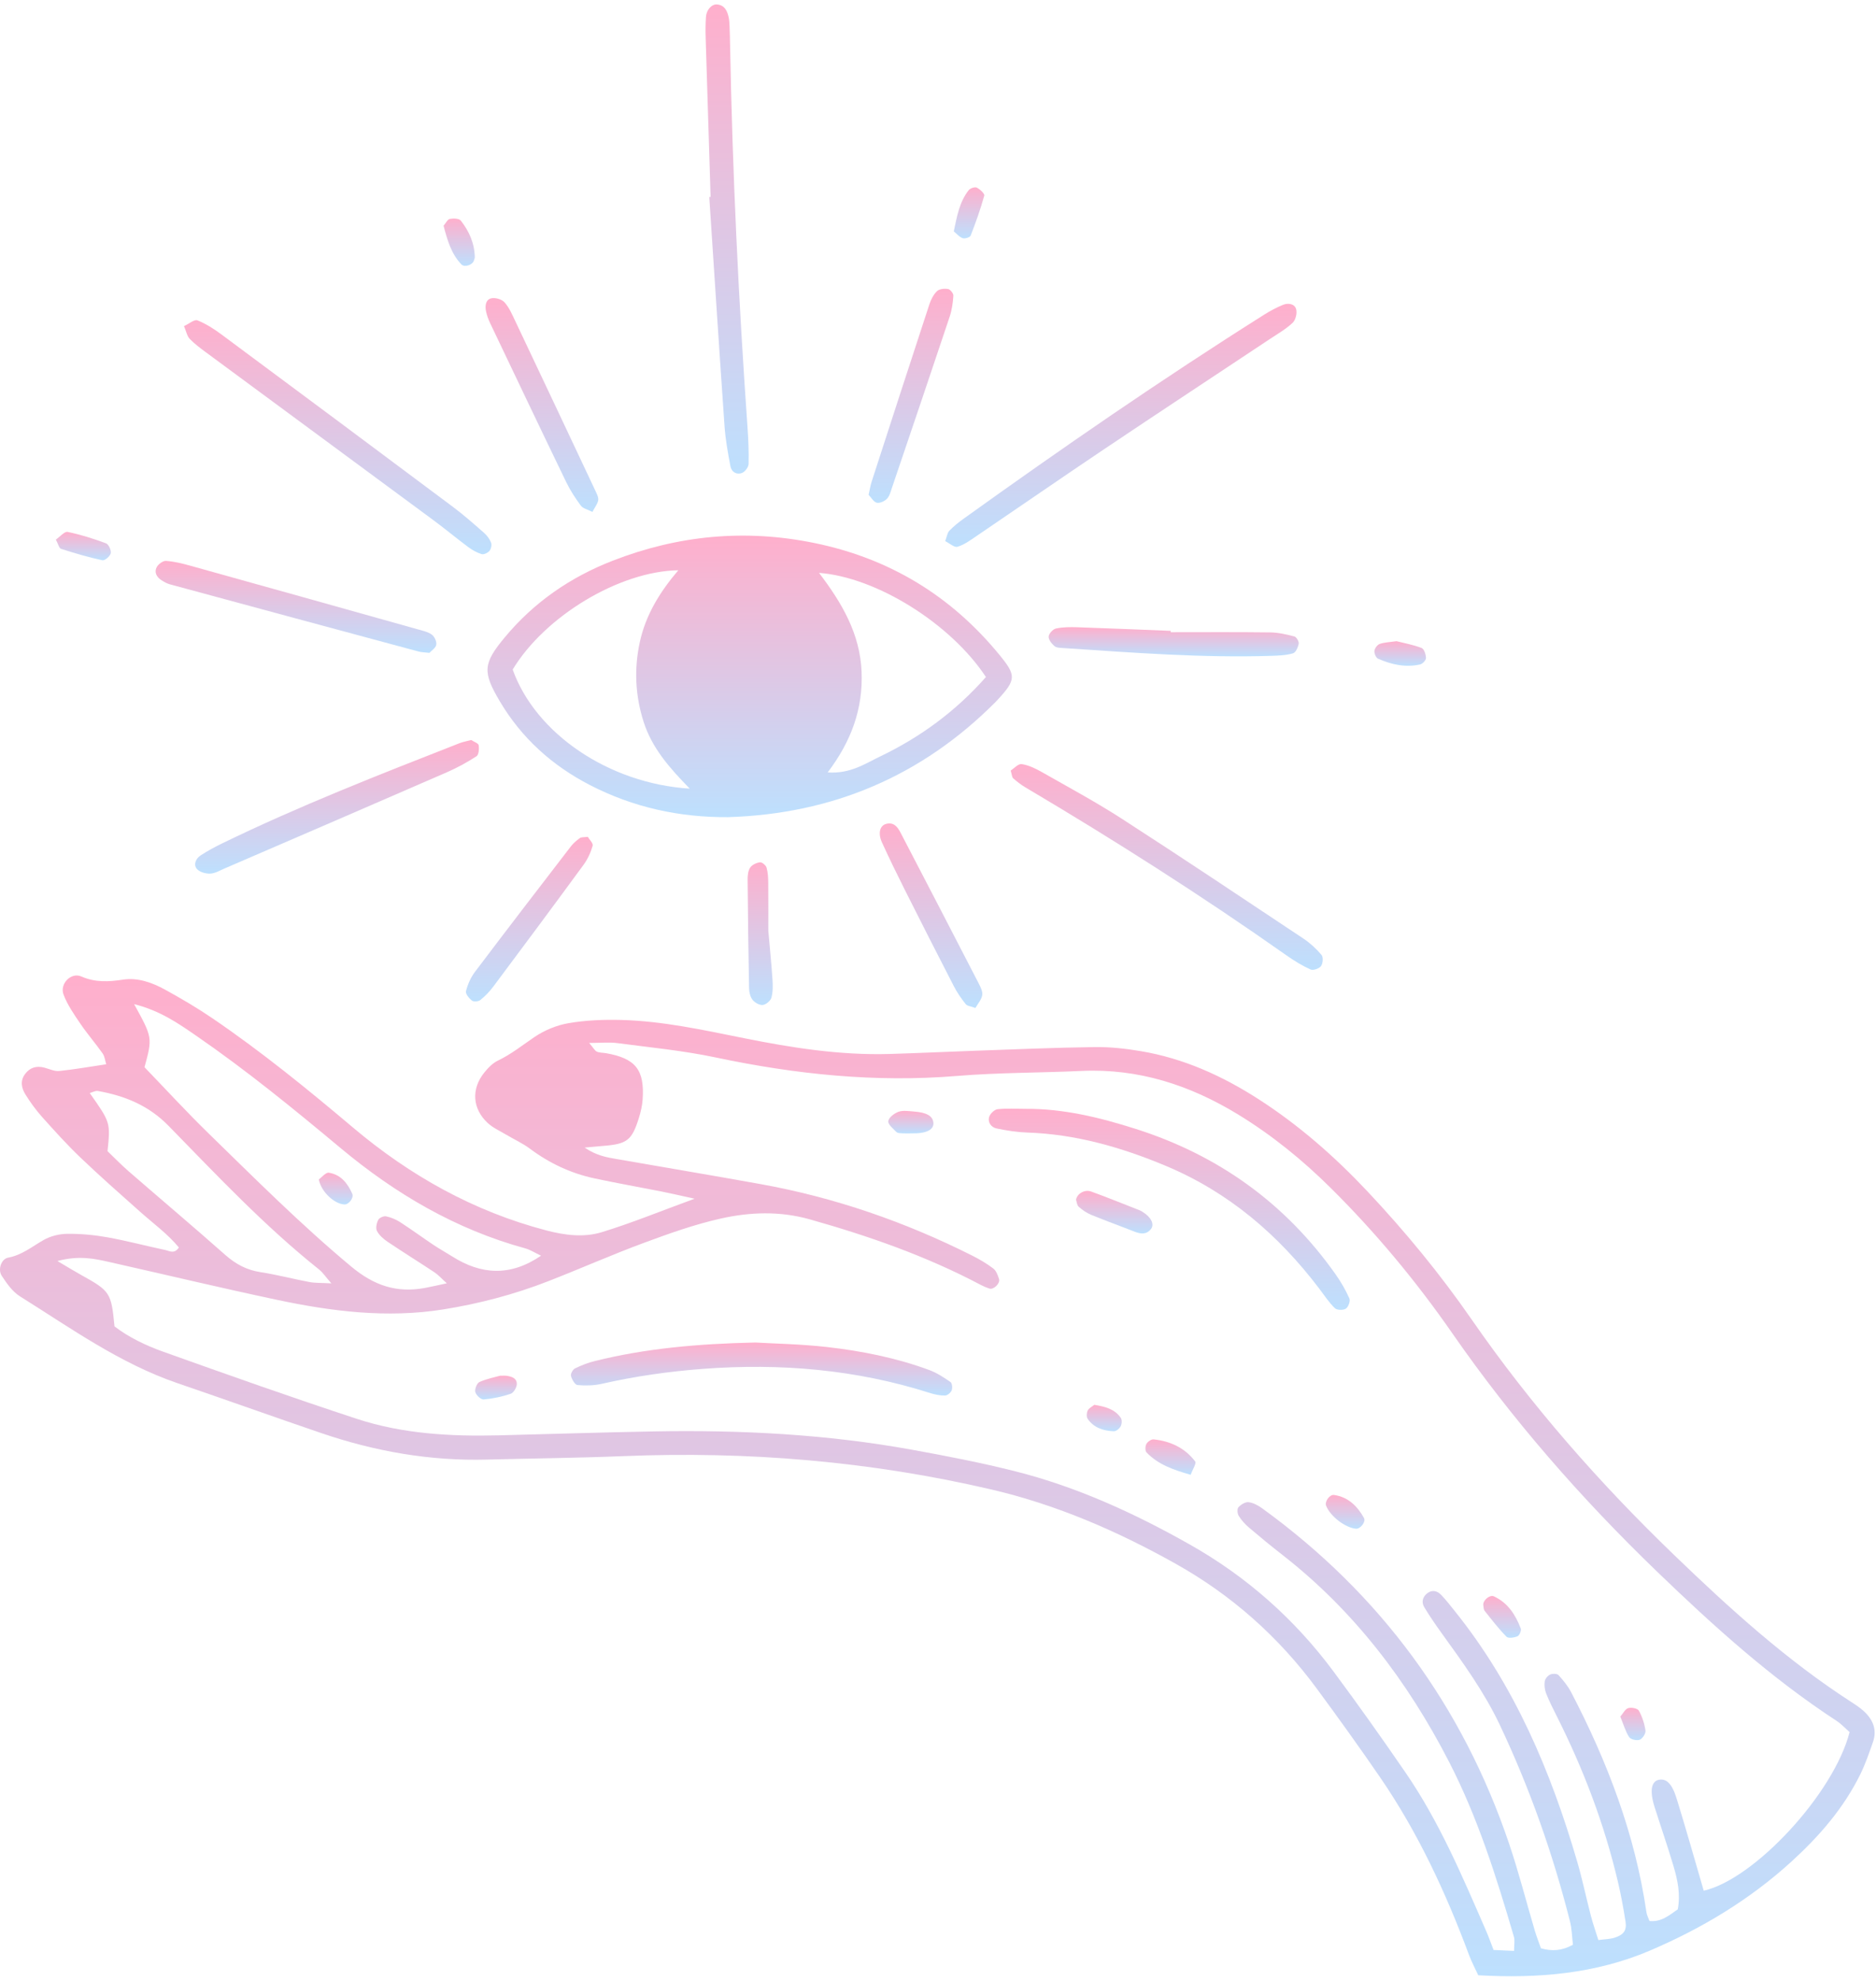 <svg xmlns="http://www.w3.org/2000/svg" width="397" height="419" viewBox="0 0 397 419" fill="none"><path d="M22.482 225.143C18.971 225.663 15.762 226.236 12.528 226.565C11.511 226.668 10.424 226.121 9.375 225.853C7.724 225.429 6.348 225.806 5.306 227.204C4.217 228.664 4.547 230.185 5.378 231.524C6.413 233.187 7.579 234.801 8.883 236.261C11.513 239.201 14.161 242.142 17.009 244.862C21.133 248.803 25.416 252.578 29.68 256.369C32.442 258.827 35.465 261.012 37.855 263.898C36.889 265.366 35.824 264.615 34.941 264.428C30.861 263.563 26.824 262.48 22.724 261.746C19.935 261.245 17.063 260.983 14.234 261.011C12.544 261.028 10.68 261.49 9.22 262.323C6.784 263.712 4.64 265.511 1.722 266.051C0.27 266.319 -0.502 268.568 0.363 269.885C1.42 271.492 2.628 273.239 4.209 274.227C14.986 280.971 25.374 288.441 37.579 292.613C47.757 296.092 57.883 299.722 68.065 303.191C79.385 307.049 91.009 309.09 103.008 308.773C112.67 308.517 122.339 308.432 131.995 308.037C158.26 306.966 184.225 309.128 209.835 315.105C223.621 318.324 236.487 323.914 248.805 330.813C260.676 337.46 270.626 346.308 278.683 357.252C283.24 363.444 287.734 369.685 292.082 376.024C300.076 387.68 305.981 400.402 310.893 413.613C311.416 415.017 312.134 416.348 312.827 417.858C325.44 418.578 337.619 417.556 349.146 412.645C360.113 407.974 370.275 401.87 379.132 393.791C385.013 388.426 390.194 382.471 393.723 375.259C394.778 373.104 395.556 370.807 396.355 368.536C397.266 365.944 396.363 363.782 394.441 362.012C393.64 361.273 392.711 360.661 391.791 360.066C378.059 351.2 366.03 340.276 354.311 328.988C338.448 313.708 323.972 297.238 311.41 279.104C304.773 269.52 297.377 260.53 289.381 252.033C282.426 244.642 274.845 237.995 266.296 232.502C258.651 227.591 250.473 223.892 241.458 222.374C238.228 221.829 234.914 221.456 231.647 221.503C223.082 221.62 214.524 221.996 205.961 222.295C200.034 222.501 194.109 222.797 188.182 222.965C177.794 223.261 167.609 221.666 157.467 219.627C148.86 217.897 140.257 215.999 131.44 215.767C127.733 215.668 123.958 215.824 120.314 216.449C117.795 216.88 115.204 217.953 113.086 219.391C110.555 221.109 108.185 223.017 105.386 224.356C104.249 224.901 103.257 225.931 102.45 226.942C99.685 230.402 99.967 234.579 103.23 237.584C104.333 238.598 105.781 239.243 107.092 240.024C108.772 241.024 110.585 241.841 112.142 243.003C116.26 246.078 120.796 248.21 125.797 249.283C130.516 250.295 135.274 251.126 140.009 252.064C141.917 252.441 143.812 252.89 146.987 253.586C139.644 256.27 133.582 258.761 127.34 260.665C123.547 261.822 119.55 261.322 115.627 260.294C100.242 256.264 86.74 248.694 74.678 238.509C65.103 230.424 55.394 222.527 45.037 215.468C41.78 213.248 38.364 211.24 34.907 209.344C32.19 207.856 29.171 206.767 26.064 207.235C22.988 207.698 20.183 207.868 17.188 206.563C15.03 205.623 12.598 208.134 13.439 210.376C14.264 212.579 15.672 214.594 17.011 216.566C18.483 218.734 20.217 220.724 21.728 222.868C22.169 223.509 22.248 224.407 22.482 225.143ZM12.146 266.765C16.777 265.541 19.991 266.271 23.188 266.989C34.967 269.639 46.713 272.45 58.522 274.955C70.169 277.427 81.904 278.912 93.841 276.998C101.464 275.776 108.877 273.822 116.057 271.021C122.807 268.389 129.439 265.45 136.231 262.934C141.572 260.955 146.989 259.019 152.53 257.781C158.734 256.394 165.018 256.162 171.383 257.954C183.894 261.482 196.081 265.743 207.588 271.839C208.165 272.144 208.778 272.398 209.401 272.596C210.276 272.872 211.704 271.495 211.414 270.575C211.162 269.776 210.825 268.826 210.21 268.358C208.822 267.302 207.292 266.402 205.729 265.616C191.517 258.467 176.62 253.318 160.952 250.493C150.798 248.662 140.62 246.959 130.456 245.185C128.391 244.826 126.301 244.499 123.714 242.765C125.676 242.589 126.735 242.489 127.794 242.402C132.712 241.994 133.725 241.222 135.201 236.499C135.59 235.253 135.895 233.945 135.99 232.649C136.447 226.328 134.501 223.892 128.247 222.797C127.598 222.684 126.888 222.731 126.31 222.473C125.876 222.279 125.606 221.714 124.678 220.631C127.197 220.631 128.935 220.442 130.621 220.664C137.583 221.583 144.607 222.253 151.464 223.703C168.331 227.272 185.259 229.035 202.516 227.613C211.265 226.893 220.075 226.96 228.854 226.554C240.922 225.998 251.82 229.553 261.987 235.753C269.148 240.121 275.615 245.376 281.571 251.275C291.124 260.735 299.689 271.039 307.346 282.066C320.053 300.37 334.648 317.031 350.669 332.471C362.545 343.918 374.756 354.967 388.627 364.02C389.686 364.712 390.565 365.68 391.41 366.418C388.094 379.426 371.219 397.584 360.542 399.968C358.635 393.442 356.803 386.9 354.789 380.416C353.813 377.27 352.623 376.235 351.096 376.502C349.434 376.792 349.067 378.867 350.136 382.245C351.463 386.43 352.901 390.578 354.151 394.785C355.023 397.715 355.654 400.716 355.051 403.913C353.208 405.187 351.56 406.643 349.061 406.377C348.833 405.738 348.511 405.149 348.42 404.526C346.018 388.025 340.162 372.704 332.5 358.009C331.808 356.682 330.83 355.473 329.816 354.364C329.514 354.034 328.537 354.02 328.047 354.244C327.533 354.478 326.979 355.139 326.898 355.679C326.777 356.5 326.886 357.444 327.19 358.222C327.828 359.852 328.624 361.425 329.415 362.992C335.069 374.215 339.52 385.885 342.394 398.131C343.045 400.906 343.564 403.719 343.999 406.538C344.282 408.359 343.59 409.317 341.668 409.914C340.662 410.227 339.561 410.233 338.246 410.412C337.679 408.591 337.1 406.962 336.665 405.294C335.667 401.47 334.87 397.592 333.763 393.803C328.174 374.687 320.517 356.567 307.904 340.875C306.945 339.681 306.013 338.455 304.948 337.36C304.123 336.513 303.034 336.252 302.008 337.073C301.036 337.85 300.772 338.953 301.407 340.002C302.542 341.875 303.78 343.692 305.065 345.469C309.57 351.704 314.094 357.928 317.399 364.918C323.709 378.258 328.606 392.111 332.228 406.411C332.641 408.041 332.67 409.767 332.869 411.405C330.5 412.704 328.422 412.814 326.091 412.155C325.641 410.864 325.163 409.654 324.794 408.414C322.985 402.311 321.418 396.128 319.382 390.104C309.516 360.905 292.096 337.215 267.137 319.105C266.278 318.481 265.235 317.911 264.219 317.782C263.539 317.695 262.604 318.29 262.077 318.854C261.775 319.181 261.841 320.19 262.128 320.654C262.692 321.567 263.44 322.412 264.261 323.112C266.603 325.106 268.982 327.059 271.407 328.95C286.588 340.792 297.91 355.728 306.668 372.744C312.733 384.528 316.681 397.088 320.38 409.743C320.604 410.509 320.408 411.398 320.408 412.705C318.797 412.632 317.393 412.568 316.072 412.508C315.451 410.914 315.019 409.681 314.497 408.485C309.494 397.012 304.625 385.454 297.502 375.072C292.531 367.828 287.443 360.658 282.206 353.604C273.978 342.52 263.828 333.536 251.8 326.742C240.095 320.129 227.921 314.545 214.848 311.248C207.622 309.424 200.284 308.005 192.945 306.676C174.936 303.413 156.741 302.477 138.472 302.808C127.489 303.007 116.508 303.374 105.525 303.643C95.371 303.889 85.249 303.34 75.551 300.162C61.785 295.65 48.128 290.806 34.485 285.932C30.805 284.617 27.233 282.889 24.23 280.596C23.547 273.449 23.321 273.118 17.14 269.696C15.843 268.978 14.579 268.195 12.146 266.765ZM28.381 212.419C33.916 213.823 37.692 216.471 41.475 219.074C52.15 226.419 62.166 234.597 72.109 242.898C83.664 252.545 96.456 260.064 111.12 264.077C112.227 264.379 113.235 265.045 114.496 265.64C107.935 270.105 101.789 269.663 95.66 265.775C94.363 264.952 93.014 264.216 91.739 263.361C89.37 261.776 87.071 260.084 84.675 258.539C83.781 257.963 82.735 257.529 81.7 257.313C81.198 257.208 80.27 257.616 80.048 258.053C79.701 258.733 79.458 259.81 79.77 260.405C80.248 261.316 81.141 262.101 82.023 262.694C85.296 264.896 88.654 266.975 91.943 269.155C92.728 269.675 93.369 270.41 94.559 271.478C92.54 271.91 91.273 272.206 89.997 272.446C84.033 273.57 79.232 272.017 74.359 267.963C63.707 259.098 53.955 249.335 44.067 239.695C39.378 235.123 34.945 230.288 30.581 225.766C32.279 219.506 32.279 219.506 28.381 212.419ZM70.124 271.494C67.971 271.373 66.7 271.438 65.486 271.21C62.044 270.567 58.645 269.657 55.187 269.131C52.242 268.683 49.887 267.435 47.669 265.471C40.943 259.515 34.07 253.729 27.286 247.838C25.65 246.417 24.142 244.852 22.754 243.525C23.378 237.449 23.377 237.449 18.989 231.229C19.612 231.06 20.201 230.701 20.711 230.792C26.4 231.806 31.446 233.841 35.673 238.169C45.924 248.663 55.997 259.368 67.513 268.55C68.303 269.181 68.88 270.076 70.124 271.494Z" fill="url(#paint0_linear_4_6857)"></path><path d="M154.098 172.867C176.146 172.183 195.059 164.195 210.674 148.513C210.829 148.358 210.977 148.194 211.126 148.033C215.034 143.8 215.077 142.9 211.545 138.587C201.28 126.045 188.242 118.125 172.335 114.87C157.712 111.878 143.51 113.223 129.643 118.622C120.667 122.117 112.969 127.426 106.8 134.854C102.21 140.382 102.093 142.158 105.778 148.374C110.384 156.144 116.851 161.954 124.835 166.074C133.995 170.801 143.772 172.941 154.098 172.867ZM143.55 120.634C139.596 125.269 136.647 130.105 135.405 135.802C134.161 141.507 134.425 147.121 136.198 152.694C137.972 158.268 141.733 162.509 145.968 166.833C128.861 165.77 113.324 155.186 108.494 141.638C115.266 130.417 130.982 120.848 143.55 120.634ZM173.323 121.189C185.508 122.11 201.216 131.952 208.643 143.221C202.402 150.314 194.897 155.882 186.32 159.994C183.076 161.549 179.934 163.737 175.154 163.402C180.214 156.731 182.646 149.864 182.329 142.094C182.003 134.098 178.199 127.586 173.323 121.189Z" fill="url(#paint1_linear_4_6857)"></path><path d="M150.096 41.678C151.165 57.854 152.2 74.034 153.331 90.206C153.529 93.035 154.047 95.851 154.574 98.642C154.803 99.854 155.89 100.503 157.036 100.046C157.667 99.793 158.397 98.826 158.415 98.164C158.484 95.544 158.365 92.913 158.181 90.295C156.286 63.406 155.001 36.489 154.499 9.538C154.475 8.223 154.446 6.909 154.39 5.596C154.362 4.94 154.335 4.273 154.194 3.635C153.9 2.307 153.367 1.117 151.788 0.943C150.663 0.82 149.514 2.014 149.399 3.555C149.286 5.08 149.292 6.62 149.338 8.151C149.671 19.321 150.028 30.492 150.377 41.662C150.284 41.666 150.189 41.672 150.096 41.678Z" fill="url(#paint2_linear_4_6857)"></path><path d="M200.026 114.473C200.927 114.919 201.942 115.864 202.623 115.665C204.039 115.249 205.326 114.3 206.584 113.446C215.645 107.3 224.647 101.066 233.739 94.968C245.377 87.161 257.084 79.459 268.755 71.703C270.394 70.614 272.137 69.618 273.552 68.285C274.186 67.688 274.531 66.248 274.286 65.395C273.958 64.243 272.59 64.052 271.526 64.483C270.118 65.054 268.759 65.788 267.472 66.599C245.793 80.27 224.704 94.816 203.886 109.758C202.823 110.52 201.794 111.355 200.885 112.291C200.476 112.708 200.405 113.457 200.026 114.473Z" fill="url(#paint3_linear_4_6857)"></path><path d="M38.936 68.988C39.438 70.162 39.592 71.11 40.138 71.677C41.195 72.768 42.439 73.691 43.669 74.599C59.708 86.439 75.763 98.254 91.796 110.101C94.262 111.922 96.615 113.894 99.076 115.723C99.929 116.359 100.905 116.911 101.911 117.218C102.379 117.359 103.23 116.961 103.583 116.54C103.928 116.126 104.111 115.273 103.92 114.785C103.615 114.009 103.047 113.263 102.409 112.704C100.27 110.827 98.13 108.935 95.853 107.231C79.538 95.032 63.197 82.865 46.833 70.729C45.266 69.567 43.572 68.484 41.776 67.77C41.148 67.518 40.035 68.484 38.936 68.988Z" fill="url(#paint4_linear_4_6857)"></path><path d="M213.882 163.007C214.145 163.868 214.145 164.411 214.413 164.649C215.222 165.361 216.091 166.032 217.018 166.581C235.871 177.745 254.343 189.498 272.262 202.117C273.863 203.244 275.557 204.283 277.332 205.089C277.886 205.341 279.149 204.912 279.544 204.385C279.953 203.839 280.062 202.496 279.673 202.032C278.572 200.719 277.261 199.509 275.833 198.557C263.074 190.065 250.328 181.546 237.45 173.234C231.936 169.674 226.14 166.552 220.429 163.305C219.114 162.559 217.666 161.863 216.204 161.642C215.484 161.535 214.592 162.561 213.882 163.007Z" fill="url(#paint5_linear_4_6857)"></path><path d="M99.716 156.547C98.867 156.775 98.003 156.922 97.205 157.235C80.287 163.858 63.362 170.472 47.005 178.42C45.436 179.182 43.891 180.021 42.435 180.977C41.451 181.622 40.895 182.883 41.641 183.794C42.197 184.474 43.504 184.845 44.458 184.813C45.491 184.779 46.517 184.158 47.519 183.726C63.193 176.962 78.873 170.206 94.525 163.392C96.713 162.44 98.832 161.28 100.835 159.985C101.319 159.673 101.422 158.41 101.297 157.65C101.228 157.229 100.325 156.946 99.716 156.547Z" fill="url(#paint6_linear_4_6857)"></path><path d="M90.87 138.112C91.317 137.622 92.207 137.076 92.324 136.398C92.439 135.735 91.957 134.664 91.388 134.258C90.539 133.651 89.402 133.411 88.359 133.119C72.326 128.62 56.291 124.128 40.249 119.667C38.573 119.202 36.855 118.776 35.132 118.655C34.489 118.609 33.505 119.339 33.164 119.976C32.589 121.053 33.134 122.084 34.162 122.739C34.711 123.088 35.3 123.439 35.921 123.606C53.47 128.365 71.025 133.105 88.585 137.83C89.204 137.993 89.87 137.993 90.87 138.112Z" fill="url(#paint7_linear_4_6857)"></path><path d="M247.761 133.458C241.185 133.198 234.61 132.916 228.032 132.696C226.511 132.645 224.948 132.647 223.474 132.958C222.831 133.093 221.966 134.033 221.919 134.66C221.873 135.322 222.56 136.189 223.159 136.693C223.597 137.06 224.402 137.054 225.051 137.096C239.714 138.066 254.374 139.21 269.09 138.74C270.612 138.691 272.181 138.629 273.625 138.211C274.2 138.046 274.694 136.933 274.833 136.178C274.918 135.717 274.355 134.757 273.922 134.644C272.256 134.208 270.526 133.809 268.813 133.787C261.797 133.696 254.777 133.748 247.759 133.748C247.761 133.654 247.761 133.557 247.761 133.458Z" fill="url(#paint8_linear_4_6857)"></path><path d="M125.364 108.292C125.896 107.288 126.446 106.612 126.59 105.86C126.697 105.293 126.358 104.589 126.085 104.011C120.413 91.961 114.73 79.915 109.022 67.882C108.371 66.506 107.746 65.04 106.749 63.939C106.171 63.297 104.777 62.906 103.928 63.116C102.761 63.406 102.613 64.734 102.853 65.855C103.033 66.7 103.329 67.539 103.702 68.319C109.057 79.554 114.407 90.793 119.826 101.996C120.677 103.752 121.768 105.416 122.931 106.985C123.361 107.566 124.319 107.756 125.364 108.292Z" fill="url(#paint9_linear_4_6857)"></path><path d="M183.813 104.678C184.368 105.252 184.864 106.182 185.546 106.349C186.181 106.505 187.205 106.029 187.712 105.5C188.272 104.911 188.492 103.968 188.77 103.147C192.856 91.099 196.946 79.053 200.972 66.988C201.443 65.576 201.655 64.047 201.752 62.557C201.782 62.087 201.107 61.23 200.649 61.149C199.895 61.016 198.806 61.107 198.307 61.579C197.553 62.293 197.013 63.358 196.68 64.37C192.57 76.87 188.513 89.385 184.457 101.901C184.191 102.725 184.061 103.595 183.813 104.678Z" fill="url(#paint10_linear_4_6857)"></path><path d="M206.421 213.236C206.949 212.3 207.697 211.472 207.857 210.54C207.988 209.782 207.528 208.846 207.137 208.087C201.635 197.419 196.107 186.765 190.562 176.121C189.944 174.939 189.134 173.862 187.52 174.296C186.199 174.651 185.754 176.264 186.631 178.19C188.17 181.566 189.797 184.901 191.465 188.217C194.897 195.041 198.356 201.854 201.859 208.642C202.549 209.977 203.418 211.242 204.36 212.413C204.696 212.833 205.491 212.885 206.421 213.236Z" fill="url(#paint11_linear_4_6857)"></path><path d="M124.387 177.027C123.538 177.144 123.022 177.067 122.72 177.287C122.022 177.793 121.332 178.37 120.81 179.047C114.013 187.879 107.219 196.712 100.506 205.605C99.616 206.783 98.981 208.245 98.608 209.675C98.465 210.218 99.267 211.2 99.876 211.676C100.237 211.958 101.248 211.873 101.645 211.555C102.649 210.748 103.581 209.796 104.353 208.764C110.764 200.187 117.158 191.598 123.484 182.958C124.357 181.766 125.015 180.34 125.418 178.923C125.567 178.392 124.704 177.573 124.387 177.027Z" fill="url(#paint12_linear_4_6857)"></path><path d="M162.588 196.863C162.588 193.808 162.612 190.296 162.574 186.785C162.562 185.698 162.517 184.573 162.219 183.542C162.075 183.046 161.261 182.365 160.829 182.417C160.083 182.508 159.155 182.939 158.756 183.532C158.306 184.198 158.206 185.202 158.212 186.055C158.272 193.733 158.369 201.411 158.52 209.088C158.536 209.921 158.772 210.905 159.27 211.526C159.744 212.117 160.739 212.682 161.424 212.597C162.11 212.514 163.068 211.716 163.249 211.052C163.584 209.822 163.556 208.455 163.469 207.158C163.249 203.877 162.917 200.602 162.588 196.863Z" fill="url(#paint13_linear_4_6857)"></path><path d="M11.82 114.147C12.312 115.062 12.495 115.971 12.925 116.109C15.807 117.034 18.721 117.887 21.677 118.525C22.171 118.631 23.307 117.664 23.438 117.04C23.571 116.413 22.992 115.151 22.436 114.943C19.79 113.957 17.073 113.094 14.312 112.527C13.645 112.388 12.709 113.54 11.82 114.147Z" fill="url(#paint14_linear_4_6857)"></path><path d="M295.536 135.642C294.094 135.852 292.979 135.872 291.979 136.221C291.473 136.399 290.918 137.145 290.855 137.687C290.795 138.224 291.184 139.151 291.626 139.347C294.459 140.597 297.438 141.249 300.529 140.559C301.044 140.444 301.776 139.664 301.766 139.206C301.75 138.466 301.374 137.286 300.846 137.082C299.049 136.391 297.119 136.044 295.536 135.642Z" fill="url(#paint15_linear_4_6857)"></path><path d="M201.841 48.943C202.444 49.437 202.994 50.132 203.702 50.38C204.174 50.546 205.261 50.223 205.404 49.856C206.489 47.077 207.493 44.256 208.29 41.384C208.405 40.97 207.378 40.029 206.701 39.69C206.303 39.492 205.319 39.821 204.999 40.228C203.063 42.683 202.526 45.671 201.841 48.943Z" fill="url(#paint16_linear_4_6857)"></path><path d="M93.867 47.757C94.661 50.744 95.454 53.656 97.648 55.941C98.318 56.638 100.082 56.026 100.304 55.063C100.353 54.852 100.48 54.642 100.475 54.434C100.425 51.492 99.286 48.918 97.515 46.67C97.148 46.202 95.938 46.176 95.184 46.315C94.712 46.404 94.365 47.18 93.867 47.757Z" fill="url(#paint17_linear_4_6857)"></path><path d="M217.019 234.573C215.049 234.573 213.064 234.434 211.12 234.65C210.45 234.725 209.543 235.583 209.335 236.265C208.976 237.437 209.767 238.492 210.906 238.726C213.044 239.168 215.23 239.514 217.408 239.587C227.661 239.93 237.309 242.707 246.692 246.629C260.021 252.201 270.568 261.242 279.218 272.659C280.272 274.052 281.242 275.538 282.485 276.744C282.924 277.172 284.255 277.202 284.812 276.841C285.338 276.5 285.798 275.228 285.56 274.69C284.77 272.903 283.767 271.176 282.636 269.575C271.998 254.518 257.778 244.346 240.247 238.786C232.69 236.39 225.021 234.515 217.019 234.573Z" fill="url(#paint18_linear_4_6857)"></path><path d="M159.843 284.004C147.519 284.268 136.627 285.267 125.932 287.909C124.468 288.27 123.028 288.826 121.673 289.489C121.215 289.713 120.715 290.635 120.834 291.079C121.034 291.821 121.667 292.956 122.202 293.004C123.898 293.16 125.684 293.12 127.342 292.744C134.411 291.141 141.546 290.121 148.773 289.58C165.113 288.356 181.155 289.693 196.825 294.691C197.838 295.013 198.931 295.241 199.981 295.225C200.478 295.219 201.191 294.624 201.393 294.128C201.595 293.634 201.5 292.611 201.155 292.373C199.739 291.397 198.257 290.419 196.658 289.828C189.634 287.237 182.315 285.783 174.91 284.95C169.475 284.337 163.981 284.246 159.843 284.004Z" fill="url(#paint19_linear_4_6857)"></path><path d="M227.711 253.788C227.844 254.168 227.884 254.932 228.286 255.293C229.07 255.996 229.998 256.618 230.972 257.019C233.977 258.253 237.04 259.344 240.059 260.54C241.372 261.06 242.6 261.226 243.57 259.996C244.361 258.993 243.572 257.449 241.8 256.378C241.614 256.267 241.434 256.138 241.235 256.059C237.806 254.718 234.396 253.328 230.938 252.074C229.574 251.58 227.977 252.445 227.711 253.788Z" fill="url(#paint20_linear_4_6857)"></path><path d="M251.971 311.986C252.373 310.863 253.23 309.57 252.921 309.16C250.745 306.295 247.662 304.855 244.117 304.498C243.627 304.45 242.856 304.996 242.596 305.474C242.342 305.944 242.312 306.926 242.628 307.257C245.07 309.806 248.253 310.927 251.971 311.986Z" fill="url(#paint21_linear_4_6857)"></path><path d="M313.894 339.556C313.971 339.919 313.93 340.449 314.172 340.754C315.661 342.631 317.129 344.541 318.803 346.241C319.188 346.633 320.44 346.447 321.134 346.152C321.543 345.979 321.985 344.936 321.824 344.511C320.719 341.605 319.087 339.06 316.123 337.695C315.274 337.305 313.769 338.556 313.894 339.556Z" fill="url(#paint22_linear_4_6857)"></path><path d="M192.919 239.758C196.049 239.827 197.698 238.981 197.519 237.459C197.357 236.071 196.097 235.337 193.368 235.136C192.287 235.057 191.104 234.858 190.138 235.198C189.248 235.513 188.085 236.404 187.976 237.175C187.879 237.858 189.012 238.776 189.712 239.482C189.964 239.736 190.533 239.721 190.963 239.75C191.612 239.788 192.265 239.758 192.919 239.758Z" fill="url(#paint23_linear_4_6857)"></path><path d="M286.975 323.392C287.895 323.459 289.089 321.914 288.653 321.138C287.24 318.617 285.324 316.691 282.311 316.255C281.383 316.12 280.3 317.645 280.631 318.516C281.478 320.746 284.713 323.229 286.975 323.392Z" fill="url(#paint24_linear_4_6857)"></path><path d="M105.836 291.028C104.749 291.337 103.021 291.664 101.46 292.363C100.921 292.605 100.427 293.87 100.589 294.491C100.76 295.148 101.776 296.094 102.351 296.046C104.277 295.884 106.217 295.473 108.052 294.86C108.667 294.654 109.325 293.575 109.361 292.864C109.43 291.531 108.25 291.188 107.123 291.033C106.907 291.002 106.685 291.028 105.836 291.028Z" fill="url(#paint25_linear_4_6857)"></path><path d="M231.579 297.185C231.091 297.584 230.427 297.885 230.181 298.391C229.943 298.879 229.893 299.745 230.177 300.156C231.49 302.062 233.535 302.699 235.721 302.776C236.207 302.794 236.909 302.207 237.165 301.717C237.415 301.239 237.465 300.366 237.183 299.95C235.878 298.028 233.787 297.558 231.579 297.185Z" fill="url(#paint26_linear_4_6857)"></path><path d="M342.894 363.143C343.556 364.761 343.969 366.249 344.766 367.485C345.086 367.983 346.391 368.274 347.002 368.034C347.599 367.8 348.305 366.707 348.216 366.098C348.006 364.64 347.522 363.156 346.806 361.873C346.538 361.395 345.221 361.145 344.554 361.351C343.909 361.548 343.485 362.464 342.894 363.143Z" fill="url(#paint27_linear_4_6857)"></path><path d="M67.472 249.505C67.956 252.139 70.765 254.69 72.881 254.799C73.815 254.847 74.916 253.397 74.547 252.55C73.575 250.314 72.099 248.478 69.6 248.085C68.936 247.98 68.081 249.073 67.472 249.505Z" fill="url(#paint28_linear_4_6857)"></path><defs><linearGradient id="paint0_linear_4_6857" x1="198.356" y1="206.36" x2="198.356" y2="418.065" gradientUnits="userSpaceOnUse"><stop stop-color="#FFAFCC"></stop><stop offset="1" stop-color="#BDE0FE"></stop></linearGradient><linearGradient id="paint1_linear_4_6857" x1="158.65" y1="113.31" x2="158.65" y2="172.869" gradientUnits="userSpaceOnUse"><stop stop-color="#FFAFCC"></stop><stop offset="1" stop-color="#BDE0FE"></stop></linearGradient><linearGradient id="paint2_linear_4_6857" x1="153.871" y1="0.935" x2="153.871" y2="100.193" gradientUnits="userSpaceOnUse"><stop stop-color="#FFAFCC"></stop><stop offset="1" stop-color="#BDE0FE"></stop></linearGradient><linearGradient id="paint3_linear_4_6857" x1="237.196" y1="64.271" x2="237.196" y2="115.692" gradientUnits="userSpaceOnUse"><stop stop-color="#FFAFCC"></stop><stop offset="1" stop-color="#BDE0FE"></stop></linearGradient><linearGradient id="paint4_linear_4_6857" x1="71.467" y1="67.729" x2="71.467" y2="117.247" gradientUnits="userSpaceOnUse"><stop stop-color="#FFAFCC"></stop><stop offset="1" stop-color="#BDE0FE"></stop></linearGradient><linearGradient id="paint5_linear_4_6857" x1="246.898" y1="161.634" x2="246.898" y2="205.163" gradientUnits="userSpaceOnUse"><stop stop-color="#FFAFCC"></stop><stop offset="1" stop-color="#BDE0FE"></stop></linearGradient><linearGradient id="paint6_linear_4_6857" x1="71.321" y1="156.547" x2="71.321" y2="184.815" gradientUnits="userSpaceOnUse"><stop stop-color="#FFAFCC"></stop><stop offset="1" stop-color="#BDE0FE"></stop></linearGradient><linearGradient id="paint7_linear_4_6857" x1="62.636" y1="118.653" x2="62.636" y2="138.112" gradientUnits="userSpaceOnUse"><stop stop-color="#FFAFCC"></stop><stop offset="1" stop-color="#BDE0FE"></stop></linearGradient><linearGradient id="paint8_linear_4_6857" x1="248.379" y1="132.671" x2="248.379" y2="138.849" gradientUnits="userSpaceOnUse"><stop stop-color="#FFAFCC"></stop><stop offset="1" stop-color="#BDE0FE"></stop></linearGradient><linearGradient id="paint9_linear_4_6857" x1="114.683" y1="63.059" x2="114.683" y2="108.292" gradientUnits="userSpaceOnUse"><stop stop-color="#FFAFCC"></stop><stop offset="1" stop-color="#BDE0FE"></stop></linearGradient><linearGradient id="paint10_linear_4_6857" x1="192.783" y1="61.093" x2="192.783" y2="106.379" gradientUnits="userSpaceOnUse"><stop stop-color="#FFAFCC"></stop><stop offset="1" stop-color="#BDE0FE"></stop></linearGradient><linearGradient id="paint11_linear_4_6857" x1="197.028" y1="174.198" x2="197.028" y2="213.236" gradientUnits="userSpaceOnUse"><stop stop-color="#FFAFCC"></stop><stop offset="1" stop-color="#BDE0FE"></stop></linearGradient><linearGradient id="paint12_linear_4_6857" x1="112.013" y1="177.027" x2="112.013" y2="211.847" gradientUnits="userSpaceOnUse"><stop stop-color="#FFAFCC"></stop><stop offset="1" stop-color="#BDE0FE"></stop></linearGradient><linearGradient id="paint13_linear_4_6857" x1="160.869" y1="182.414" x2="160.869" y2="212.606" gradientUnits="userSpaceOnUse"><stop stop-color="#FFAFCC"></stop><stop offset="1" stop-color="#BDE0FE"></stop></linearGradient><linearGradient id="paint14_linear_4_6857" x1="17.639" y1="112.515" x2="17.639" y2="118.533" gradientUnits="userSpaceOnUse"><stop stop-color="#FFAFCC"></stop><stop offset="1" stop-color="#BDE0FE"></stop></linearGradient><linearGradient id="paint15_linear_4_6857" x1="296.308" y1="135.642" x2="296.308" y2="140.839" gradientUnits="userSpaceOnUse"><stop stop-color="#FFAFCC"></stop><stop offset="1" stop-color="#BDE0FE"></stop></linearGradient><linearGradient id="paint16_linear_4_6857" x1="205.07" y1="39.631" x2="205.07" y2="50.425" gradientUnits="userSpaceOnUse"><stop stop-color="#FFAFCC"></stop><stop offset="1" stop-color="#BDE0FE"></stop></linearGradient><linearGradient id="paint17_linear_4_6857" x1="97.171" y1="46.241" x2="97.171" y2="56.241" gradientUnits="userSpaceOnUse"><stop stop-color="#FFAFCC"></stop><stop offset="1" stop-color="#BDE0FE"></stop></linearGradient><linearGradient id="paint18_linear_4_6857" x1="247.436" y1="234.529" x2="247.436" y2="277.09" gradientUnits="userSpaceOnUse"><stop stop-color="#FFAFCC"></stop><stop offset="1" stop-color="#BDE0FE"></stop></linearGradient><linearGradient id="paint19_linear_4_6857" x1="161.157" y1="284.004" x2="161.157" y2="295.226" gradientUnits="userSpaceOnUse"><stop stop-color="#FFAFCC"></stop><stop offset="1" stop-color="#BDE0FE"></stop></linearGradient><linearGradient id="paint20_linear_4_6857" x1="235.794" y1="251.934" x2="235.794" y2="260.932" gradientUnits="userSpaceOnUse"><stop stop-color="#FFAFCC"></stop><stop offset="1" stop-color="#BDE0FE"></stop></linearGradient><linearGradient id="paint21_linear_4_6857" x1="247.693" y1="304.495" x2="247.693" y2="311.986" gradientUnits="userSpaceOnUse"><stop stop-color="#FFAFCC"></stop><stop offset="1" stop-color="#BDE0FE"></stop></linearGradient><linearGradient id="paint22_linear_4_6857" x1="317.872" y1="337.622" x2="317.872" y2="346.464" gradientUnits="userSpaceOnUse"><stop stop-color="#FFAFCC"></stop><stop offset="1" stop-color="#BDE0FE"></stop></linearGradient><linearGradient id="paint23_linear_4_6857" x1="192.751" y1="235.006" x2="192.751" y2="239.769" gradientUnits="userSpaceOnUse"><stop stop-color="#FFAFCC"></stop><stop offset="1" stop-color="#BDE0FE"></stop></linearGradient><linearGradient id="paint24_linear_4_6857" x1="284.658" y1="316.247" x2="284.658" y2="323.394" gradientUnits="userSpaceOnUse"><stop stop-color="#FFAFCC"></stop><stop offset="1" stop-color="#BDE0FE"></stop></linearGradient><linearGradient id="paint25_linear_4_6857" x1="104.961" y1="291.018" x2="104.961" y2="296.047" gradientUnits="userSpaceOnUse"><stop stop-color="#FFAFCC"></stop><stop offset="1" stop-color="#BDE0FE"></stop></linearGradient><linearGradient id="paint26_linear_4_6857" x1="233.679" y1="297.185" x2="233.679" y2="302.776" gradientUnits="userSpaceOnUse"><stop stop-color="#FFAFCC"></stop><stop offset="1" stop-color="#BDE0FE"></stop></linearGradient><linearGradient id="paint27_linear_4_6857" x1="345.559" y1="361.278" x2="345.559" y2="368.119" gradientUnits="userSpaceOnUse"><stop stop-color="#FFAFCC"></stop><stop offset="1" stop-color="#BDE0FE"></stop></linearGradient><linearGradient id="paint28_linear_4_6857" x1="71.046" y1="248.078" x2="71.046" y2="254.8" gradientUnits="userSpaceOnUse"><stop stop-color="#FFAFCC"></stop><stop offset="1" stop-color="#BDE0FE"></stop></linearGradient></defs></svg>
